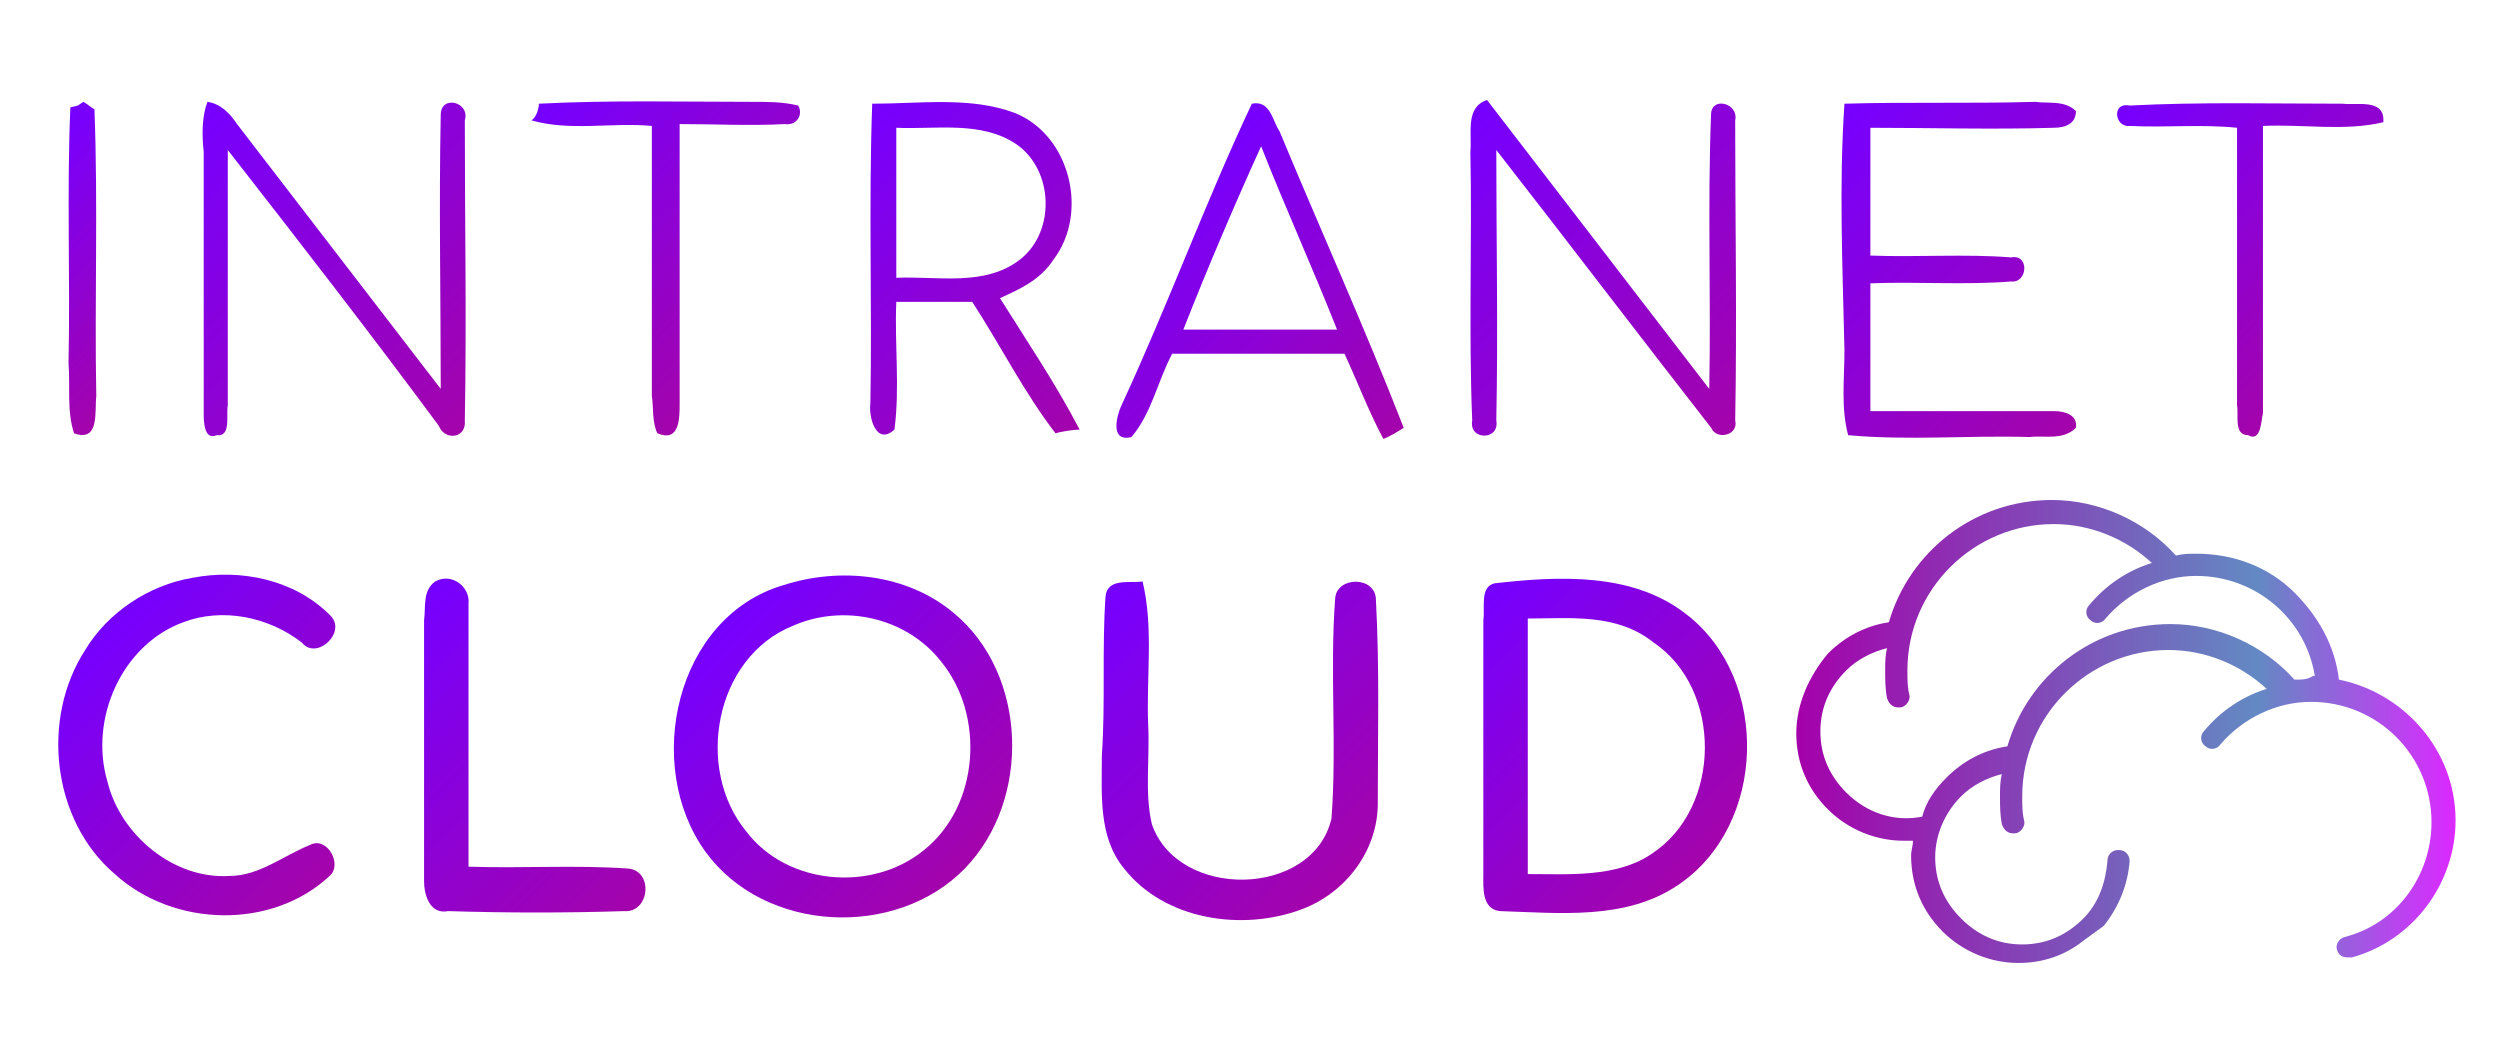 <svg xmlns="http://www.w3.org/2000/svg" xmlns:xlink="http://www.w3.org/1999/xlink" id="Capa_1" x="0px" y="0px" viewBox="0 0 135 56" style="enable-background:new 0 0 135 56;" xml:space="preserve">
<style type="text/css">
	.st0{fill:url(#SVGID_1_);}
	.st1{fill:url(#SVGID_2_);}
	.st2{fill:url(#SVGID_3_);}
	.st3{fill:url(#SVGID_4_);}
	.st4{fill:url(#SVGID_5_);}
	.st5{fill:url(#SVGID_6_);}
	.st6{fill:url(#SVGID_7_);}
	.st7{fill:url(#SVGID_8_);}
	.st8{fill:url(#SVGID_9_);}
	.st9{fill:url(#SVGID_10_);}
	.st10{fill:url(#SVGID_11_);}
	.st11{fill:url(#SVGID_12_);}
	.st12{fill:url(#SVGID_13_);}
	.st13{fill:url(#SVGID_14_);}
</style>
<g id="_x23_ffffffff">
	<linearGradient id="SVGID_1_" gradientUnits="userSpaceOnUse" x1="9.09" y1="19.195" x2="-0.147" y2="9.957">
		<stop offset="0" style="stop-color:#A400AA"></stop>
		<stop offset="1.020000e-02" style="stop-color:#A303AB"></stop>
		<stop offset="0.993" style="stop-color:#7600FF"></stop>
	</linearGradient>
	<path class="st0" d="M4.2,5.7l0.3-0.2c0.2,0.1,0.4,0.3,0.6,0.4c0.2,5.2,0,10.3,0.1,15.5c-0.1,0.8,0.2,2.5-1.2,2   c-0.4-1.2-0.2-2.5-0.3-3.8c0.1-4.6-0.1-9.2,0.1-13.8L4.2,5.7z"></path>
	<linearGradient id="SVGID_2_" gradientUnits="userSpaceOnUse" x1="25.949" y1="22.414" x2="10.137" y2="6.603">
		<stop offset="0" style="stop-color:#A400AA"></stop>
		<stop offset="1.020000e-02" style="stop-color:#A303AB"></stop>
		<stop offset="0.993" style="stop-color:#7600FF"></stop>
	</linearGradient>
	<path class="st1" d="M11.2,5.5c0.7,0.1,1.2,0.6,1.6,1.2c3.7,4.8,7.3,9.5,11,14.3c0-4.9-0.1-9.9,0-14.8c0-1.1,1.6-0.7,1.3,0.3   c0,5.4,0.1,10.8,0,16.2c0.1,1-1.1,1.1-1.4,0.3C20,18,16.2,13.1,12.3,8.1c0,4.6,0,9.2,0,13.8c-0.1,0.5,0.2,1.7-0.6,1.6   C11,23.8,11,22.7,11,22.3c0-4.7,0-9.4,0-14.1C10.9,7.3,10.9,6.3,11.2,5.5z"></path>
	<linearGradient id="SVGID_3_" gradientUnits="userSpaceOnUse" x1="42.33" y1="17.555" x2="29.777" y2="5.003">
		<stop offset="0" style="stop-color:#A400AA"></stop>
		<stop offset="1.020000e-02" style="stop-color:#A303AB"></stop>
		<stop offset="0.993" style="stop-color:#7600FF"></stop>
	</linearGradient>
	<path class="st2" d="M29.1,5.6c3.9-0.2,7.7-0.1,11.6-0.1c0.8,0,1.6,0,2.4,0.2c0.3,0.5-0.1,1.1-0.7,1c-1.9,0.1-3.8,0-5.7,0   c0,5,0,10,0,15.1c0,0.8,0,2.1-1.2,1.6c-0.3-0.6-0.2-1.4-0.3-2c0-4.9,0-9.7,0-14.6c-2.2-0.2-4.4,0.3-6.5-0.3   C29,6.3,29.1,5.8,29.1,5.6z"></path>
	<linearGradient id="SVGID_4_" gradientUnits="userSpaceOnUse" x1="59.079" y1="22.551" x2="44.609" y2="8.081">
		<stop offset="0" style="stop-color:#A400AA"></stop>
		<stop offset="1.020000e-02" style="stop-color:#A303AB"></stop>
		<stop offset="0.993" style="stop-color:#7600FF"></stop>
	</linearGradient>
	<path class="st3" d="M47.1,5.6c2.6,0,5.3-0.4,7.7,0.5c3,1.2,4,5.4,2.1,7.9c-0.7,1.1-1.8,1.6-2.9,2.1c1.5,2.4,3,4.6,4.3,7.1   c-0.3,0-1,0.1-1.3,0.2c-1.7-2.2-3-4.8-4.5-7.1c-1.4,0-2.7,0-4.1,0c-0.1,2.3,0.2,4.6-0.1,6.9c-1,0.9-1.4-0.7-1.3-1.4   C47.1,16.4,46.9,11,47.1,5.6 M48.4,6.9c0,2.7,0,5.4,0,8.1c2.2-0.1,4.8,0.5,6.7-1c1.9-1.5,1.8-4.8-0.2-6.2C53,6.5,50.5,7,48.4,6.9z"></path>
	<linearGradient id="SVGID_5_" gradientUnits="userSpaceOnUse" x1="74.398" y1="24.521" x2="61.544" y2="11.666">
		<stop offset="0" style="stop-color:#A400AA"></stop>
		<stop offset="1.020000e-02" style="stop-color:#A303AB"></stop>
		<stop offset="0.993" style="stop-color:#7600FF"></stop>
	</linearGradient>
	<path class="st4" d="M67.6,5.6c1-0.2,1.1,0.9,1.5,1.5c2.2,5.3,4.6,10.6,6.7,16c-0.3,0.2-0.8,0.5-1.1,0.6c-0.8-1.5-1.4-3.1-2.1-4.6   c-3.1,0-6.2,0-9.3,0c-0.8,1.5-1.1,3.2-2.2,4.5c-1.2,0.3-0.8-1.2-0.5-1.8C63.1,16.4,65.1,10.9,67.6,5.6 M63.9,17.8   c2.8,0,5.5,0,8.3,0c-1.3-3.3-2.8-6.6-4.1-9.9C66.6,11.2,65.2,14.5,63.9,17.8z"></path>
	<linearGradient id="SVGID_6_" gradientUnits="userSpaceOnUse" x1="94.428" y1="22.408" x2="78.775" y2="6.756">
		<stop offset="0" style="stop-color:#A400AA"></stop>
		<stop offset="1.020000e-02" style="stop-color:#A303AB"></stop>
		<stop offset="0.993" style="stop-color:#7600FF"></stop>
	</linearGradient>
	<path class="st5" d="M79.4,8.2c0.1-1-0.3-2.4,0.9-2.8c4,5.2,8,10.4,12,15.6c0.1-5-0.1-9.9,0.1-14.9c0.1-0.9,1.5-0.5,1.3,0.4   c0,5.4,0.1,10.8,0,16.2c0.2,0.8-1,1.1-1.3,0.4c-3.9-5-7.7-10-11.6-15c0,4.9,0.1,9.7,0,14.6c0.2,1.1-1.5,1.1-1.3,0   C79.3,17.9,79.5,13,79.4,8.2z"></path>
	<linearGradient id="SVGID_7_" gradientUnits="userSpaceOnUse" x1="113.093" y1="21.957" x2="98.153" y2="7.017">
		<stop offset="0" style="stop-color:#A400AA"></stop>
		<stop offset="1.020000e-02" style="stop-color:#A303AB"></stop>
		<stop offset="0.993" style="stop-color:#7600FF"></stop>
	</linearGradient>
	<path class="st6" d="M99.6,5.6c3.4-0.1,6.8,0,10.3-0.1c0.7,0.1,1.6-0.1,2.2,0.5c0,0.7-0.6,0.9-1.2,0.9c-3.3,0.1-6.6,0-9.9,0   c0,2.3,0,4.6,0,6.9c2.5,0.1,5.1-0.1,7.6,0.1c1-0.2,0.9,1.4,0,1.3c-2.5,0.2-5.1,0-7.6,0.1c0,2.3,0,4.6,0,6.9c3.3,0,6.6,0,9.9,0   c0.6,0,1.3,0.2,1.2,0.9c-0.7,0.7-1.7,0.4-2.5,0.5c-3.3-0.1-6.5,0.2-9.8-0.1c-0.4-1.5-0.2-3-0.2-4.6C99.5,14.4,99.3,10,99.6,5.6z"></path>
	<linearGradient id="SVGID_8_" gradientUnits="userSpaceOnUse" x1="127.78" y1="17.605" x2="115.213" y2="5.038">
		<stop offset="0" style="stop-color:#A400AA"></stop>
		<stop offset="1.020000e-02" style="stop-color:#A303AB"></stop>
		<stop offset="0.993" style="stop-color:#7600FF"></stop>
	</linearGradient>
	<path class="st7" d="M115,6.8c-0.8,0.1-1-1.3,0-1.1c3.8-0.2,7.7-0.1,11.5-0.1c0.8,0.1,2.3-0.3,2.2,1c-2.1,0.5-4.3,0.1-6.5,0.2   c0,5.2,0,10.3,0,15.5c-0.1,0.4-0.1,1.6-0.8,1.2c-0.8,0-0.5-1.1-0.6-1.6c0-5,0-10,0-15C118.9,6.7,116.9,6.9,115,6.8z"></path>
	<linearGradient id="SVGID_9_" gradientUnits="userSpaceOnUse" x1="18.406" y1="46.674" x2="5.581" y2="33.849">
		<stop offset="0" style="stop-color:#A400AA"></stop>
		<stop offset="1.020000e-02" style="stop-color:#A303AB"></stop>
		<stop offset="0.993" style="stop-color:#7600FF"></stop>
	</linearGradient>
	<path class="st8" d="M10.4,31.2c2.6-0.5,5.5,0.1,7.4,2c1,0.9-0.7,2.5-1.5,1.5c-1.8-1.4-4.3-1.9-6.4-1.1c-3.3,1.2-5.1,5.2-4.1,8.6   c0.7,2.9,3.6,5.3,6.6,5.1c1.6,0,2.9-1.1,4.4-1.7c0.9-0.4,1.7,1.1,1,1.7c-3.1,2.9-8.4,2.8-11.6-0.1c-3.4-2.9-4-8.4-1.6-12.1   C5.8,33.1,8,31.6,10.4,31.2z"></path>
	<linearGradient id="SVGID_10_" gradientUnits="userSpaceOnUse" x1="33.632" y1="49.774" x2="19.373" y2="35.515">
		<stop offset="0" style="stop-color:#A400AA"></stop>
		<stop offset="1.020000e-02" style="stop-color:#A303AB"></stop>
		<stop offset="0.993" style="stop-color:#7600FF"></stop>
	</linearGradient>
	<path class="st9" d="M23.5,31.4c0.9-0.5,1.9,0.3,1.8,1.2c0,4.7,0,9.5,0,14.2c2.9,0.1,5.7-0.1,8.6,0.1c1.4,0.1,1.2,2.4-0.2,2.3   c-3.1,0.1-6.3,0.1-9.5,0c-1,0.2-1.3-0.9-1.3-1.6c0-4.7,0-9.4,0-14.1C23,32.8,22.8,31.9,23.5,31.4z"></path>
	<linearGradient id="SVGID_11_" gradientUnits="userSpaceOnUse" x1="52.131" y1="46.86" x2="38.932" y2="33.66">
		<stop offset="0" style="stop-color:#A400AA"></stop>
		<stop offset="1.020000e-02" style="stop-color:#A303AB"></stop>
		<stop offset="0.993" style="stop-color:#7600FF"></stop>
	</linearGradient>
	<path class="st10" d="M42.3,31.6c3.1-1,6.7-0.6,9.2,1.5c4,3.3,4.2,10.1,0.6,13.8c-3.7,3.8-10.8,3.5-14-0.9   C34.7,41.3,36.5,33.3,42.3,31.6 M42.8,33.8c-4.2,1.7-5.3,7.7-2.5,11.1c2.2,2.9,6.8,3.3,9.6,1c3-2.4,3.3-7.3,0.9-10.2   C48.9,33.3,45.5,32.6,42.8,33.8z"></path>
	<linearGradient id="SVGID_12_" gradientUnits="userSpaceOnUse" x1="74.211" y1="46.007" x2="59.897" y2="31.694">
		<stop offset="0" style="stop-color:#A400AA"></stop>
		<stop offset="1.020000e-02" style="stop-color:#A303AB"></stop>
		<stop offset="0.993" style="stop-color:#7600FF"></stop>
	</linearGradient>
	<path class="st11" d="M59.7,32.2c0.1-1,1.3-0.7,2-0.8c0.6,2.5,0.2,5.1,0.3,7.7c0.1,1.8-0.2,3.7,0.2,5.4c1.4,4.1,8.7,4,9.7-0.3   c0.3-4-0.1-7.9,0.2-11.9c0.1-1.2,2.2-1.2,2.2,0.1c0.2,3.7,0.1,7.3,0.1,11c0,2.5-1.7,4.8-4.1,5.7c-3.2,1.2-7.4,0.6-9.6-2.2   c-1.4-1.7-1.2-4-1.2-6.1C59.7,37.9,59.5,35,59.7,32.2z"></path>
	<linearGradient id="SVGID_13_" gradientUnits="userSpaceOnUse" x1="91.699" y1="46.898" x2="78.433" y2="33.633">
		<stop offset="0" style="stop-color:#A400AA"></stop>
		<stop offset="1.020000e-02" style="stop-color:#A303AB"></stop>
		<stop offset="0.993" style="stop-color:#7600FF"></stop>
	</linearGradient>
	<path class="st12" d="M80.7,31.5c3.5-0.4,7.5-0.6,10.4,1.7c4.5,3.5,4.3,11.4-0.5,14.6c-2.8,1.9-6.4,1.5-9.6,1.4   c-1-0.1-0.9-1.3-0.9-2c0-4.5,0-9.1,0-13.7C80.2,32.8,79.9,31.7,80.7,31.5 M82.5,33.4c0,4.6,0,9.2,0,13.8c2.2,0,4.8,0.2,6.7-1.1   c3.8-2.5,3.8-8.9,0.1-11.4C87.3,33.1,84.8,33.4,82.5,33.4z"></path>
</g>
<g>
	
		<linearGradient id="SVGID_14_" gradientUnits="userSpaceOnUse" x1="97.05" y1="467.59" x2="132.68" y2="467.59" gradientTransform="matrix(1 0 0 1 0 -428)">
		<stop offset="0" style="stop-color:#A400AA"></stop>
		<stop offset="1.020000e-02" style="stop-color:#A303AB"></stop>
		<stop offset="0.696" style="stop-color:#6389C3"></stop>
		<stop offset="0.993" style="stop-color:#DA2AFF"></stop>
	</linearGradient>
	<path class="st13" d="M113.6,50c0.8-1,1.3-2.2,1.4-3.5c0-0.3-0.2-0.6-0.6-0.6c-0.3,0-0.6,0.2-0.6,0.6c-0.1,1.2-0.5,2.3-1.3,3.1   c-0.9,0.9-2,1.4-3.3,1.4s-2.4-0.5-3.3-1.4s-1.4-2-1.4-3.3c0-1.2,0.5-2.4,1.4-3.3c0.6-0.6,1.4-1,2.2-1.2c-0.1,0.4-0.1,0.8-0.1,1.2   c0,0.5,0,1,0.1,1.5c0.1,0.3,0.3,0.5,0.6,0.5c0,0,0.1,0,0.1,0c0.3,0,0.6-0.4,0.5-0.7c-0.1-0.4-0.1-0.8-0.1-1.3   c0-4.4,3.6-7.9,7.9-7.9c2,0,3.9,0.8,5.3,2.1c-1.3,0.4-2.5,1.2-3.4,2.3c-0.2,0.2-0.2,0.6,0.1,0.8c0.2,0.2,0.6,0.2,0.8-0.1   c1.2-1.4,3-2.3,4.9-2.3c3.6,0,6.5,2.9,6.5,6.5c0,2.9-1.9,5.5-4.7,6.2c-0.3,0.1-0.5,0.4-0.4,0.7c0.1,0.3,0.3,0.4,0.6,0.4   c0.1,0,0.1,0,0.2,0c3.3-0.9,5.6-4,5.6-7.4c0-3.8-2.8-6.9-6.3-7.6c-0.2-1.8-1.1-3.4-2.4-4.7c-1.4-1.4-3.3-2.1-5.3-2.1   c-0.4,0-0.7,0-1.1,0.1c-1.7-1.9-4.2-3-6.7-3c-4.2,0-7.7,2.8-8.8,6.6c-1.3,0.2-2.4,0.8-3.3,1.7C97.7,36.5,97,38,97,39.6   s0.6,3,1.7,4.1c1.1,1.1,2.6,1.7,4.1,1.7c0.2,0,0.3,0,0.5,0c0,0.3-0.1,0.5-0.1,0.8c0,1.6,0.6,3,1.7,4.1c1.1,1.1,2.6,1.7,4.1,1.7   c1.3,0,2.5-0.4,3.5-1.2 M123.9,36.7c-1.7-1.9-4.2-3-6.7-3c-4.2,0-7.7,2.8-8.8,6.6c-1.3,0.2-2.4,0.8-3.3,1.7   c-0.6,0.6-1.1,1.3-1.3,2.1c-1.5,0.3-3-0.2-4.1-1.3c-0.9-0.9-1.4-2-1.4-3.3s0.5-2.4,1.4-3.3c0.6-0.6,1.4-1,2.2-1.2   c-0.1,0.4-0.1,0.8-0.1,1.2c0,0.5,0,1,0.1,1.5c0.1,0.3,0.3,0.5,0.6,0.5c0,0,0.1,0,0.1,0c0.3,0,0.6-0.4,0.5-0.7   c-0.1-0.4-0.1-0.8-0.1-1.3c0-4.4,3.6-7.9,7.9-7.9c2,0,3.9,0.8,5.3,2.1c-1.3,0.4-2.5,1.2-3.4,2.3c-0.2,0.2-0.2,0.6,0.1,0.8   c0.2,0.2,0.6,0.2,0.8-0.1c1.2-1.4,3-2.3,4.9-2.3c3.2,0,5.9,2.3,6.4,5.4c0,0-0.1,0-0.1,0C124.6,36.7,124.3,36.7,123.9,36.7z"></path>
</g>
</svg>